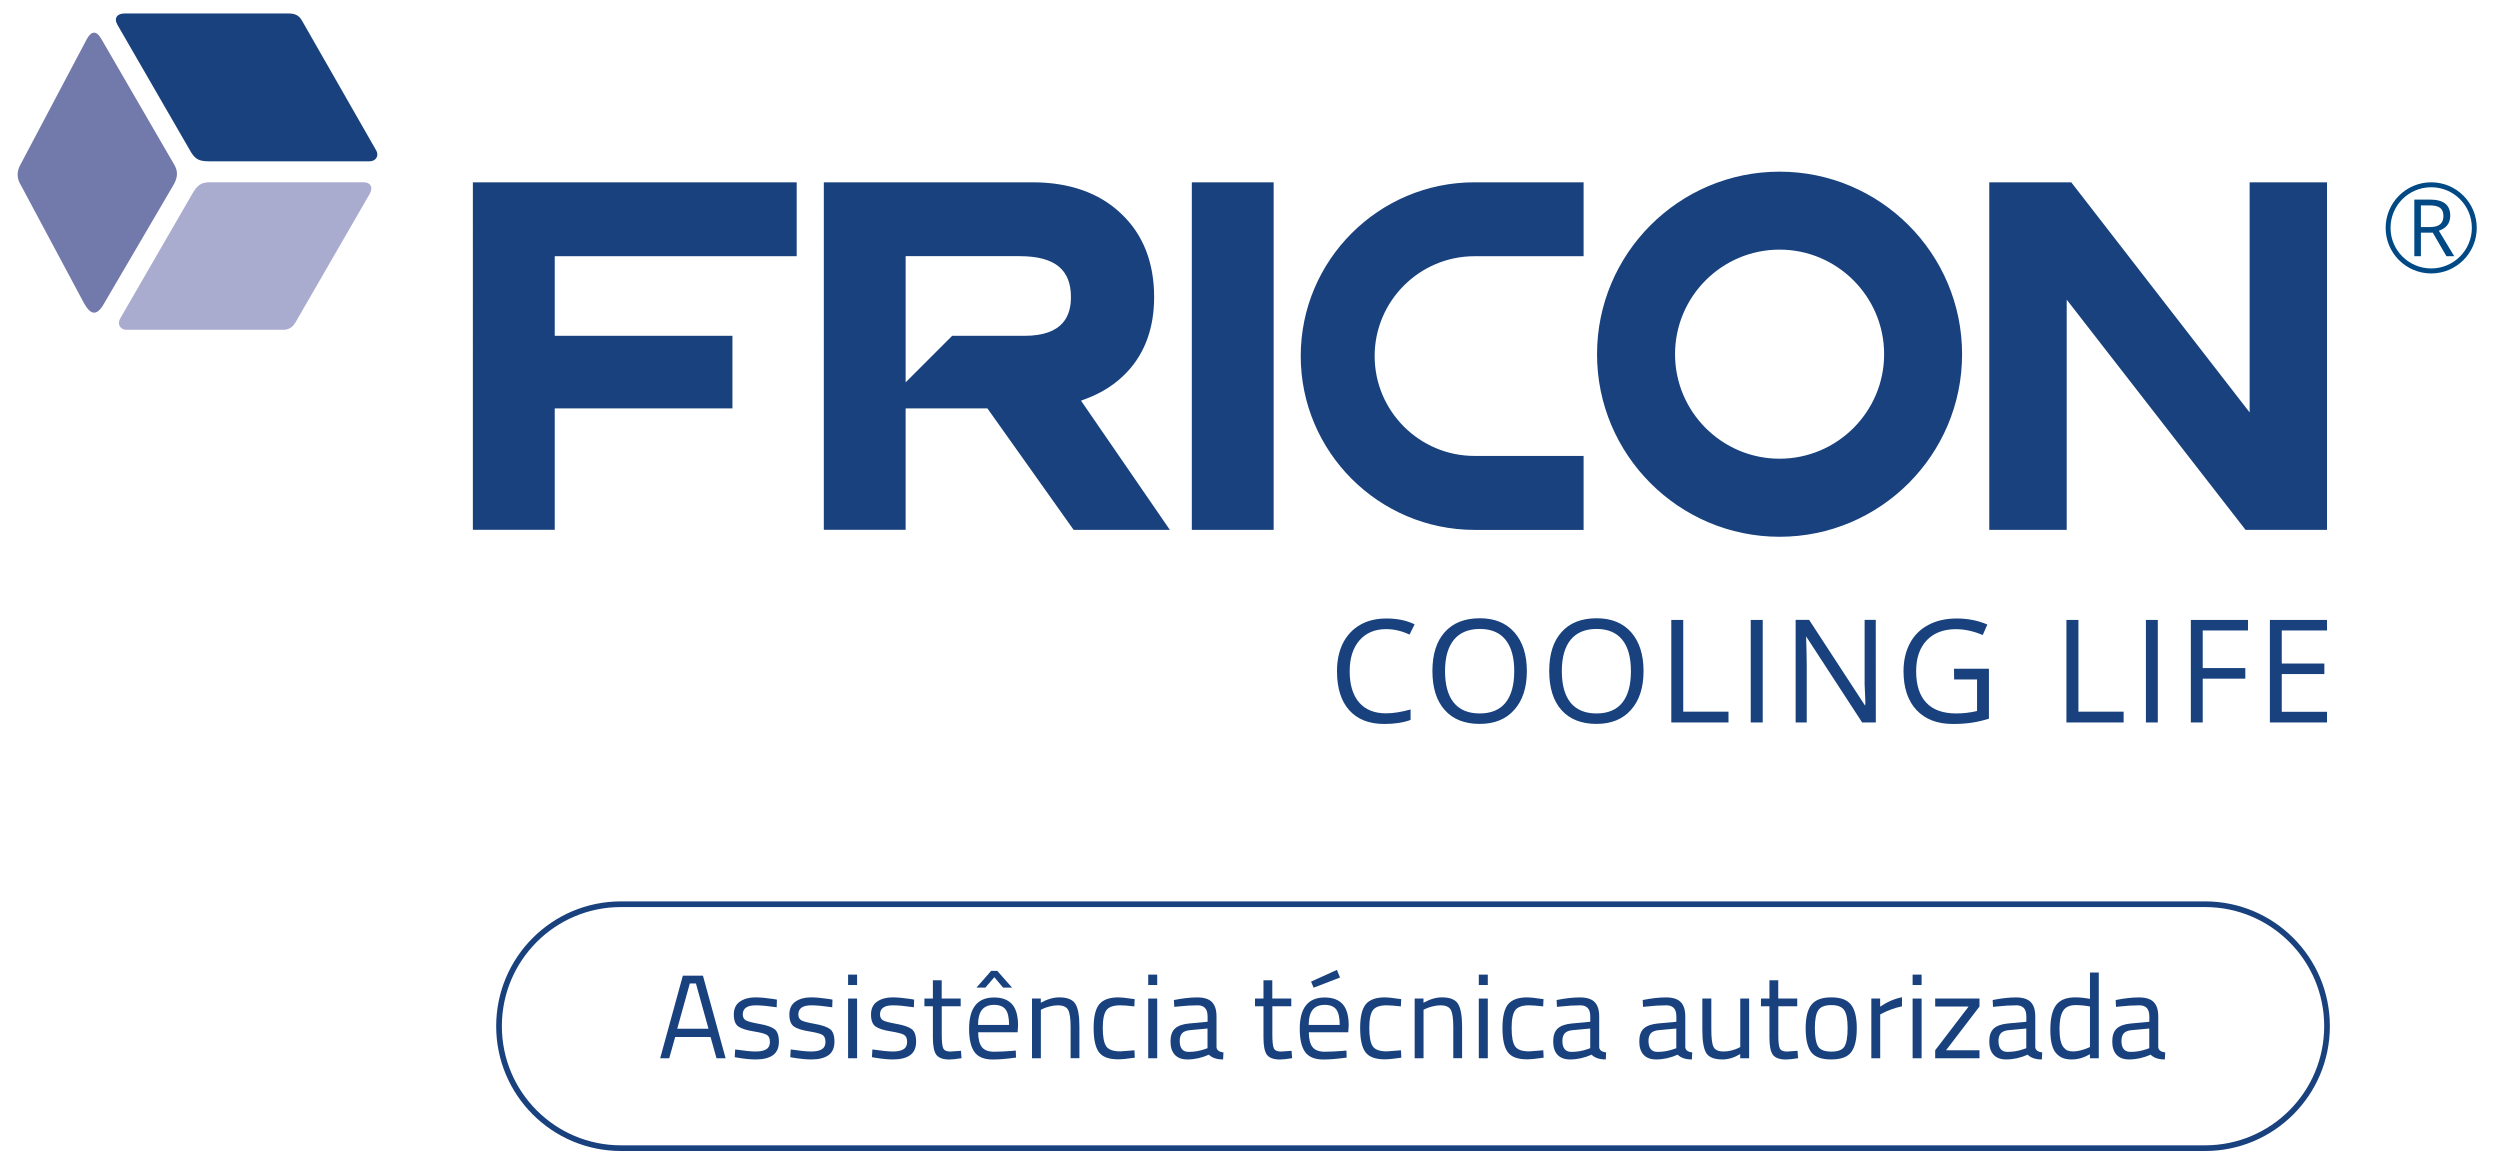 <?xml version="1.0" encoding="utf-8"?>
<!-- Generator: Adobe Illustrator 24.1.1, SVG Export Plug-In . SVG Version: 6.00 Build 0)  -->
<svg version="1.1" id="Camada_1" xmlns="http://www.w3.org/2000/svg" xmlns:xlink="http://www.w3.org/1999/xlink" x="0px" y="0px"
	 viewBox="0 0 439.66 205.79" style="enable-background:new 0 0 439.66 205.79;" xml:space="preserve">
<style type="text/css">
	.st0{fill-rule:evenodd;clip-rule:evenodd;fill:#004984;}
	.st1{fill-rule:evenodd;clip-rule:evenodd;fill:#18417E;}
	.st2{fill-rule:evenodd;clip-rule:evenodd;fill:#7279AB;}
	.st3{fill-rule:evenodd;clip-rule:evenodd;fill:#AAACCF;}
	.st4{fill:none;stroke:#004984;stroke-width:0.897;stroke-miterlimit:3.864;}
	.st5{fill:none;stroke:#18417E;stroke-miterlimit:10;}
	.st6{fill:#18417E;}
</style>
<g>
	<g>
		<path class="st0" d="M427.56,32.93c-3.96,0-7.15,3.2-7.15,7.14s3.2,7.14,7.15,7.14c3.95,0,7.15-3.2,7.15-7.14
			S431.51,32.93,427.56,32.93z M427.56,32.06c4.43,0,8.01,3.59,8.01,8.02c0,4.43-3.59,8.01-8.01,8.01c-4.42,0-8.01-3.58-8.01-8.01
			C419.55,35.65,423.14,32.06,427.56,32.06z M425.75,39.93h1.59c0.83,0,1.42-0.17,1.79-0.49c0.39-0.33,0.58-0.81,0.58-1.46
			s-0.2-1.13-0.59-1.43c-0.4-0.29-1.01-0.43-1.86-0.43h-1.51V39.93z M425.75,40.92v4.14h-1.16v-9.96h2.73
			c1.22,0,2.12,0.24,2.71,0.71c0.58,0.46,0.88,1.17,0.88,2.11c0,1.32-0.67,2.2-2,2.66l2.7,4.48h-1.37l-2.4-4.14L425.75,40.92
			L425.75,40.92z"/>
		<path class="st1" d="M274.67,118.02c0,2.45,0.52,4.3,1.55,5.57c1.04,1.26,2.56,1.88,4.54,1.88c2,0,3.51-0.62,4.53-1.88
			c1.02-1.26,1.53-3.11,1.53-5.57c0-2.42-0.51-4.27-1.53-5.52c-1.02-1.25-2.51-1.89-4.51-1.89c-2,0-3.52,0.63-4.56,1.9
			C275.19,113.78,274.67,115.61,274.67,118.02z M289.04,118.02c0,2.89-0.73,5.16-2.2,6.81c-1.45,1.65-3.48,2.48-6.08,2.48
			c-2.66,0-4.71-0.82-6.16-2.44c-1.44-1.63-2.15-3.92-2.15-6.88c0-2.94,0.72-5.22,2.17-6.83c1.44-1.62,3.51-2.43,6.17-2.43
			c2.59,0,4.61,0.82,6.08,2.47C288.31,112.86,289.04,115.12,289.04,118.02z M254.13,118.02c0,2.45,0.52,4.3,1.55,5.57
			c1.04,1.26,2.56,1.88,4.54,1.88c2,0,3.52-0.62,4.54-1.88c1.02-1.26,1.54-3.11,1.54-5.57c0-2.42-0.52-4.27-1.54-5.52
			c-1.01-1.25-2.51-1.89-4.5-1.89c-2,0-3.53,0.63-4.57,1.9C254.65,113.78,254.13,115.61,254.13,118.02z M268.52,118.02
			c0,2.89-0.74,5.16-2.21,6.81c-1.45,1.65-3.48,2.48-6.09,2.48c-2.65,0-4.71-0.82-6.14-2.44c-1.46-1.63-2.17-3.92-2.17-6.88
			c0-2.94,0.73-5.22,2.18-6.83c1.45-1.62,3.5-2.43,6.17-2.43c2.59,0,4.6,0.82,6.06,2.47C267.78,112.86,268.52,115.12,268.52,118.02z
			 M293.92,127.06v-18.04h2.1v16.14h7.96v1.9L293.92,127.06L293.92,127.06z M307.89,127.06v-18.04H310v18.04L307.89,127.06
			L307.89,127.06z M329.89,127.06h-2.4l-9.86-15.14c0.04,1.78,0.11,3.41,0.11,4.88v10.25h-1.95v-18.04h2.37l9.84,15.08
			c0.08-0.22,0.05-0.93-0.01-2.14c-0.07-1.21-0.09-2.07-0.07-2.59v-10.35h1.96L329.89,127.06L329.89,127.06z M343.64,117.61h6.14
			v8.78c-0.96,0.3-1.93,0.54-2.92,0.69c-0.99,0.16-2.13,0.24-3.43,0.24c-2.73,0-4.85-0.82-6.38-2.44c-1.52-1.63-2.29-3.91-2.29-6.84
			c0-1.87,0.38-3.51,1.13-4.92c0.75-1.41,1.84-2.49,3.27-3.23c1.4-0.75,3.07-1.12,4.97-1.12c1.92,0,3.71,0.35,5.37,1.06l-0.81,1.85
			c-1.63-0.69-3.19-1.03-4.71-1.03c-2.19,0-3.9,0.66-5.14,1.96c-1.24,1.31-1.86,3.12-1.86,5.44c0,2.44,0.6,4.28,1.79,5.54
			c1.19,1.26,2.95,1.88,5.24,1.88c1.26,0,2.48-0.14,3.68-0.43v-5.55h-4.03L343.64,117.61L343.64,117.61z M363.41,127.06v-18.04h2.11
			v16.14h7.95v1.9L363.41,127.06L363.41,127.06z M377.39,127.06v-18.04h2.09v18.04L377.39,127.06L377.39,127.06z M387.38,127.06
			h-2.09v-18.04h10.05v1.86h-7.96v6.61h7.49v1.86h-7.49L387.38,127.06L387.38,127.06z M409.24,127.06h-10.05v-18.04h10.05v1.86
			h-7.96v5.81h7.49v1.85h-7.49v6.64h7.96V127.06z M243.77,110.64c-1.97,0-3.55,0.66-4.7,1.99c-1.13,1.31-1.71,3.12-1.71,5.41
			c0,2.37,0.55,4.19,1.65,5.49c1.11,1.28,2.69,1.92,4.74,1.92c1.26,0,2.7-0.23,4.32-0.68v1.84c-1.26,0.47-2.8,0.71-4.63,0.71
			c-2.66,0-4.72-0.81-6.16-2.42c-1.44-1.62-2.15-3.9-2.15-6.88c0-1.86,0.35-3.49,1.03-4.88c0.71-1.4,1.71-2.48,3.02-3.24
			c1.32-0.76,2.86-1.13,4.64-1.13c1.9,0,3.55,0.34,4.96,1.03l-0.89,1.8C246.51,110.96,245.15,110.64,243.77,110.64z"/>
		<path class="st1" d="M167.45,59.06h12.7c6.98,0,8.19-3.69,8.19-6.81c0-4.7-2.66-7.2-9.04-7.2h-20.03v10.6v8.51v3.08L167.45,59.06z
			 M173.65,71.82h-14.38v21.35h-14.39V32.06h36.66c6.44,0,11.73,1.8,15.61,5.5c3.91,3.67,5.82,8.65,5.82,14.7
			c0,5.32-1.58,9.81-4.79,13.2c-1.94,2.06-4.37,3.62-7.18,4.67l-0.89,0.33l15.63,22.73h-16.92L173.65,71.82z M209.6,32.06h14.39
			v61.12H209.6V32.06z M83.16,32.06h56.95v13H97.56v14h31.25v12.76H97.56v21.35h-14.4V32.06z M280.86,62.3
			c0-17.71,14.4-32.11,32.1-32.11c17.71,0,32.1,14.4,32.1,32.11c0,17.7-14.39,32.1-32.1,32.1C295.26,94.39,280.86,80,280.86,62.3z
			 M294.58,62.29c0,10.14,8.25,18.38,18.38,18.38c10.14,0,18.39-8.25,18.39-18.38S323.1,43.9,312.96,43.9
			C302.82,43.9,294.58,52.15,294.58,62.29z M228.75,62.61c0-16.85,13.71-30.55,30.56-30.55h19.19v13h-19.19
			c-9.67,0-17.56,7.88-17.56,17.56c0,9.67,7.88,17.56,17.56,17.56h19.19v13.01h-19.19C242.46,93.17,228.75,79.46,228.75,62.61z
			 M363.46,52.7v40.48h-13.62V32.06h14.42l31.37,40.47V32.06h13.61v61.12h-14.33L363.46,52.7z"/>
		<g>
			<path class="st2" d="M14.79,53.35L3.67,32.56c-0.76-1.22-0.76-2.47,0-3.75l11.6-21.94c0.81-1.49,1.73-1.51,2.57,0.01l12.71,21.92
				c0.85,1.33,0.7,2.48-0.09,3.81L18.33,53.33C16.93,55.85,15.83,55.2,14.79,53.35z"/>
			<path class="st1" d="M33.62,26.81L20.64,4.34c-0.68-1.25,0.05-1.97,1.26-1.97h28.87c1.15,0,1.85,0.37,2.35,1.28l13.06,22.84
				c0.47,0.82,0.02,1.88-1.22,1.88H36.8C35,28.37,34.39,28,33.62,26.81z"/>
			<path class="st3" d="M36.72,32.05h27.2c1.42,0.04,1.68,1.03,1.08,2.08L52.02,56.6c-0.58,1-1.24,1.42-2.28,1.4H22.17
				c-0.95-0.01-1.64-0.95-1.02-2.01l12.64-21.86C34.69,32.56,35.31,32.13,36.72,32.05z"/>
			<path class="st4" d="M30.83,32.32"/>
		</g>
	</g>
</g>
<path class="st5" d="M387.79,201.92H109.21c-11.84,0-21.45-9.6-21.45-21.45v0c0-11.84,9.6-21.45,21.45-21.45h278.58
	c11.84,0,21.45,9.6,21.45,21.45v0C409.24,192.32,399.64,201.92,387.79,201.92z"/>
<g>
	<path class="st6" d="M116.1,186.11l3.99-14.53h3.53l3.99,14.53h-1.6l-1.05-3.74h-6.22l-1.05,3.74H116.1z M121.31,172.96l-2.21,7.96
		h5.5l-2.21-7.96H121.31z"/>
	<path class="st6" d="M132.92,176.8c-1.53,0-2.29,0.53-2.29,1.6c0,0.49,0.18,0.84,0.53,1.04c0.35,0.2,1.15,0.41,2.39,0.63
		c1.25,0.22,2.13,0.52,2.65,0.91c0.52,0.39,0.78,1.13,0.78,2.21s-0.35,1.87-1.04,2.37c-0.69,0.5-1.7,0.76-3.03,0.76
		c-0.87,0-1.89-0.1-3.07-0.29l-0.63-0.11l0.08-1.36c1.6,0.24,2.8,0.36,3.61,0.36c0.81,0,1.43-0.13,1.86-0.39
		c0.43-0.26,0.64-0.69,0.64-1.3c0-0.61-0.18-1.02-0.55-1.24c-0.36-0.22-1.16-0.42-2.39-0.62c-1.23-0.2-2.11-0.48-2.63-0.86
		c-0.52-0.38-0.78-1.08-0.78-2.1c0-1.02,0.36-1.78,1.08-2.27s1.62-0.74,2.7-0.74c0.85,0,1.92,0.1,3.21,0.29l0.59,0.11l-0.04,1.34
		C135.04,176.92,133.82,176.8,132.92,176.8z"/>
	<path class="st6" d="M142.69,176.8c-1.53,0-2.29,0.53-2.29,1.6c0,0.49,0.18,0.84,0.53,1.04c0.35,0.2,1.15,0.41,2.39,0.63
		c1.25,0.22,2.13,0.52,2.65,0.91c0.52,0.39,0.78,1.13,0.78,2.21s-0.35,1.87-1.04,2.37c-0.69,0.5-1.7,0.76-3.03,0.76
		c-0.87,0-1.89-0.1-3.07-0.29l-0.63-0.11l0.08-1.36c1.6,0.24,2.8,0.36,3.61,0.36c0.81,0,1.43-0.13,1.86-0.39
		c0.43-0.26,0.64-0.69,0.64-1.3c0-0.61-0.18-1.02-0.55-1.24c-0.36-0.22-1.16-0.42-2.39-0.62c-1.23-0.2-2.11-0.48-2.63-0.86
		c-0.52-0.38-0.78-1.08-0.78-2.1c0-1.02,0.36-1.78,1.08-2.27s1.62-0.74,2.7-0.74c0.85,0,1.92,0.1,3.21,0.29l0.59,0.11l-0.04,1.34
		C144.81,176.92,143.58,176.8,142.69,176.8z"/>
	<path class="st6" d="M149.15,173.23v-1.83h1.58v1.83H149.15z M149.15,186.11v-10.5h1.58v10.5H149.15z"/>
	<path class="st6" d="M157.05,176.8c-1.53,0-2.29,0.53-2.29,1.6c0,0.49,0.18,0.84,0.53,1.04c0.35,0.2,1.15,0.41,2.39,0.63
		c1.25,0.22,2.13,0.52,2.65,0.91c0.52,0.39,0.78,1.13,0.78,2.21s-0.35,1.87-1.04,2.37c-0.69,0.5-1.7,0.76-3.03,0.76
		c-0.87,0-1.89-0.1-3.07-0.29l-0.63-0.11l0.08-1.36c1.6,0.24,2.8,0.36,3.61,0.36c0.81,0,1.43-0.13,1.86-0.39
		c0.43-0.26,0.64-0.69,0.64-1.3c0-0.61-0.18-1.02-0.55-1.24c-0.36-0.22-1.16-0.42-2.39-0.62c-1.23-0.2-2.11-0.48-2.63-0.86
		c-0.52-0.38-0.78-1.08-0.78-2.1c0-1.02,0.36-1.78,1.08-2.27s1.62-0.74,2.7-0.74c0.85,0,1.92,0.1,3.21,0.29l0.59,0.11l-0.04,1.34
		C159.17,176.92,157.95,176.8,157.05,176.8z"/>
	<path class="st6" d="M168.96,176.97h-3.34v5.02c0,1.2,0.09,2,0.26,2.37c0.18,0.38,0.59,0.57,1.25,0.57l1.87-0.13l0.1,1.3
		c-0.94,0.15-1.65,0.23-2.14,0.23c-1.09,0-1.85-0.27-2.27-0.8c-0.42-0.53-0.63-1.55-0.63-3.04v-5.52h-1.49v-1.37h1.49v-3.21h1.55
		v3.21h3.34V176.97z"/>
	<path class="st6" d="M178.03,184.81l0.61-0.06l0.04,1.24c-1.6,0.22-2.96,0.34-4.09,0.34c-1.51,0-2.58-0.44-3.21-1.31
		s-0.95-2.24-0.95-4.08c0-3.68,1.46-5.52,4.39-5.52c1.41,0,2.47,0.4,3.17,1.19c0.7,0.79,1.05,2.03,1.05,3.73l-0.08,1.2h-6.93
		c0,1.16,0.21,2.02,0.63,2.58c0.42,0.56,1.15,0.84,2.19,0.84S176.95,184.89,178.03,184.81z M171.73,173.68l2.58-2.94h1.07l2.6,2.94
		h-1.58l-1.53-1.83l-1.58,1.83H171.73z M177.46,180.25c0-1.29-0.21-2.2-0.62-2.73c-0.41-0.53-1.08-0.8-2.02-0.8
		c-0.93,0-1.63,0.28-2.1,0.84c-0.47,0.56-0.71,1.46-0.72,2.69H177.46z"/>
	<path class="st6" d="M183.07,186.11h-1.58v-10.5h1.55v0.74c1.13-0.63,2.22-0.95,3.25-0.95c1.4,0,2.34,0.38,2.82,1.13
		s0.72,2.1,0.72,4.03v5.54h-1.55v-5.5c0-1.46-0.14-2.45-0.43-2.99c-0.29-0.54-0.9-0.81-1.84-0.81c-0.45,0-0.92,0.07-1.42,0.2
		c-0.5,0.13-0.88,0.26-1.14,0.39l-0.4,0.19V186.11z"/>
	<path class="st6" d="M196.7,175.4c0.46,0,1.25,0.08,2.35,0.25l0.5,0.06l-0.06,1.28c-1.12-0.13-1.95-0.19-2.48-0.19
		c-1.19,0-2,0.28-2.43,0.85c-0.43,0.57-0.64,1.62-0.64,3.15s0.2,2.6,0.6,3.2c0.4,0.6,1.23,0.9,2.49,0.9l2.48-0.19l0.06,1.3
		c-1.3,0.2-2.28,0.29-2.92,0.29c-1.64,0-2.77-0.42-3.39-1.26c-0.62-0.84-0.93-2.26-0.93-4.25s0.34-3.39,1.01-4.2
		C194.01,175.8,195.13,175.4,196.7,175.4z"/>
	<path class="st6" d="M201.93,173.23v-1.83h1.58v1.83H201.93z M201.93,186.11v-10.5h1.58v10.5H201.93z"/>
	<path class="st6" d="M213.94,178.78v5.38c0.04,0.52,0.45,0.83,1.22,0.92l-0.06,1.24c-1.11,0-1.94-0.28-2.5-0.84
		c-1.26,0.56-2.52,0.84-3.78,0.84c-0.97,0-1.7-0.27-2.21-0.82s-0.76-1.33-0.76-2.35c0-1.02,0.26-1.77,0.78-2.26
		c0.52-0.48,1.33-0.78,2.44-0.89l3.3-0.31v-0.9c0-0.71-0.15-1.22-0.46-1.53c-0.31-0.31-0.73-0.46-1.26-0.46
		c-1.12,0-2.28,0.07-3.49,0.21l-0.65,0.06l-0.06-1.2c1.54-0.31,2.91-0.46,4.1-0.46c1.19,0,2.05,0.27,2.59,0.82
		S213.94,177.62,213.94,178.78z M207.47,183.06c0,1.29,0.53,1.93,1.6,1.93c0.95,0,1.89-0.16,2.81-0.48l0.48-0.17v-3.46l-3.11,0.29
		c-0.63,0.06-1.08,0.24-1.37,0.55C207.61,182.03,207.47,182.47,207.47,183.06z"/>
	<path class="st6" d="M227.1,176.97h-3.34v5.02c0,1.2,0.09,2,0.26,2.37c0.18,0.38,0.59,0.57,1.25,0.57l1.87-0.13l0.1,1.3
		c-0.94,0.15-1.65,0.23-2.14,0.23c-1.09,0-1.85-0.27-2.27-0.8c-0.42-0.53-0.63-1.55-0.63-3.04v-5.52h-1.49v-1.37h1.49v-3.21h1.55
		v3.21h3.34V176.97z"/>
	<path class="st6" d="M236.18,184.81l0.61-0.06l0.04,1.24c-1.6,0.22-2.96,0.34-4.09,0.34c-1.51,0-2.58-0.44-3.21-1.31
		s-0.95-2.24-0.95-4.08c0-3.68,1.46-5.52,4.39-5.52c1.41,0,2.47,0.4,3.17,1.19c0.7,0.79,1.05,2.03,1.05,3.73l-0.08,1.2h-6.93
		c0,1.16,0.21,2.02,0.63,2.58c0.42,0.56,1.15,0.84,2.19,0.84S235.1,184.89,236.18,184.81z M235.61,180.25c0-1.29-0.21-2.2-0.62-2.73
		c-0.41-0.53-1.08-0.8-2.02-0.8c-0.93,0-1.63,0.28-2.1,0.84c-0.47,0.56-0.71,1.46-0.72,2.69H235.61z M230.57,172.63l4.54-2.06
		l0.55,1.34l-4.64,1.79L230.57,172.63z"/>
	<path class="st6" d="M243.57,175.4c0.46,0,1.25,0.08,2.35,0.25l0.5,0.06l-0.06,1.28c-1.12-0.13-1.95-0.19-2.48-0.19
		c-1.19,0-2,0.28-2.43,0.85c-0.43,0.57-0.64,1.62-0.64,3.15s0.2,2.6,0.6,3.2c0.4,0.6,1.23,0.9,2.49,0.9l2.48-0.19l0.06,1.3
		c-1.3,0.2-2.28,0.29-2.92,0.29c-1.64,0-2.77-0.42-3.39-1.26c-0.62-0.84-0.93-2.26-0.93-4.25s0.34-3.39,1.01-4.2
		C240.88,175.8,242,175.4,243.57,175.4z"/>
	<path class="st6" d="M250.37,186.11h-1.58v-10.5h1.55v0.74c1.13-0.63,2.22-0.95,3.25-0.95c1.4,0,2.34,0.38,2.82,1.13
		c0.48,0.76,0.72,2.1,0.72,4.03v5.54h-1.55v-5.5c0-1.46-0.14-2.45-0.43-2.99c-0.29-0.54-0.9-0.81-1.84-0.81
		c-0.45,0-0.92,0.07-1.42,0.2c-0.5,0.13-0.88,0.26-1.14,0.39l-0.4,0.19V186.11z"/>
	<path class="st6" d="M260.07,173.23v-1.83h1.58v1.83H260.07z M260.07,186.11v-10.5h1.58v10.5H260.07z"/>
	<path class="st6" d="M268.6,175.4c0.46,0,1.25,0.08,2.35,0.25l0.5,0.06l-0.06,1.28c-1.12-0.13-1.95-0.19-2.48-0.19
		c-1.19,0-2,0.28-2.43,0.85c-0.43,0.57-0.64,1.62-0.64,3.15s0.2,2.6,0.6,3.2c0.4,0.6,1.23,0.9,2.49,0.9l2.48-0.19l0.06,1.3
		c-1.3,0.2-2.28,0.29-2.92,0.29c-1.64,0-2.77-0.42-3.39-1.26c-0.62-0.84-0.93-2.26-0.93-4.25s0.34-3.39,1.01-4.2
		C265.91,175.8,267.03,175.4,268.6,175.4z"/>
	<path class="st6" d="M281.24,178.78v5.38c0.04,0.52,0.45,0.83,1.22,0.92l-0.06,1.24c-1.11,0-1.94-0.28-2.5-0.84
		c-1.26,0.56-2.52,0.84-3.78,0.84c-0.97,0-1.7-0.27-2.21-0.82s-0.76-1.33-0.76-2.35c0-1.02,0.26-1.77,0.78-2.26
		c0.52-0.48,1.33-0.78,2.44-0.89l3.3-0.31v-0.9c0-0.71-0.15-1.22-0.46-1.53c-0.31-0.31-0.73-0.46-1.26-0.46
		c-1.12,0-2.28,0.07-3.49,0.21l-0.65,0.06l-0.06-1.2c1.54-0.31,2.91-0.46,4.1-0.46c1.19,0,2.05,0.27,2.59,0.82
		S281.24,177.62,281.24,178.78z M274.77,183.06c0,1.29,0.53,1.93,1.6,1.93c0.95,0,1.89-0.16,2.81-0.48l0.48-0.17v-3.46l-3.11,0.29
		c-0.63,0.06-1.08,0.24-1.37,0.55C274.91,182.03,274.77,182.47,274.77,183.06z"/>
	<path class="st6" d="M296.38,178.78v5.38c0.04,0.52,0.45,0.83,1.22,0.92l-0.06,1.24c-1.11,0-1.94-0.28-2.5-0.84
		c-1.26,0.56-2.52,0.84-3.78,0.84c-0.97,0-1.7-0.27-2.21-0.82s-0.76-1.33-0.76-2.35c0-1.02,0.26-1.77,0.78-2.26
		c0.52-0.48,1.33-0.78,2.44-0.89l3.3-0.31v-0.9c0-0.71-0.15-1.22-0.46-1.53c-0.31-0.31-0.73-0.46-1.26-0.46
		c-1.12,0-2.28,0.07-3.49,0.21l-0.65,0.06l-0.06-1.2c1.54-0.31,2.91-0.46,4.1-0.46c1.19,0,2.05,0.27,2.59,0.82
		S296.38,177.62,296.38,178.78z M289.91,183.06c0,1.29,0.53,1.93,1.6,1.93c0.95,0,1.89-0.16,2.81-0.48l0.48-0.17v-3.46l-3.11,0.29
		c-0.63,0.06-1.08,0.24-1.37,0.55C290.05,182.03,289.91,182.47,289.91,183.06z"/>
	<path class="st6" d="M306.04,175.61h1.57v10.5h-1.57v-0.74c-1.05,0.63-2.09,0.95-3.11,0.95c-1.43,0-2.38-0.37-2.85-1.11
		c-0.47-0.74-0.7-2.11-0.7-4.12v-5.48h1.58v5.46c0,1.53,0.13,2.55,0.4,3.07c0.27,0.52,0.87,0.78,1.81,0.78
		c0.46,0,0.93-0.07,1.41-0.2s0.84-0.26,1.09-0.39l0.38-0.19V175.61z"/>
	<path class="st6" d="M316.08,176.97h-3.34v5.02c0,1.2,0.09,2,0.26,2.37c0.18,0.38,0.59,0.57,1.25,0.57l1.87-0.13l0.1,1.3
		c-0.94,0.15-1.65,0.23-2.14,0.23c-1.09,0-1.85-0.27-2.27-0.8c-0.42-0.53-0.63-1.55-0.63-3.04v-5.52h-1.49v-1.37h1.49v-3.21h1.55
		v3.21h3.34V176.97z"/>
	<path class="st6" d="M317.55,180.84c0-1.92,0.34-3.3,1.03-4.16c0.69-0.85,1.84-1.28,3.48-1.28s2.79,0.43,3.46,1.28
		c0.68,0.85,1.02,2.24,1.02,4.16c0,1.92-0.32,3.31-0.97,4.18c-0.64,0.87-1.82,1.3-3.53,1.3s-2.88-0.43-3.53-1.3
		C317.87,184.15,317.55,182.75,317.55,180.84z M319.17,180.8c0,1.53,0.19,2.61,0.56,3.22s1.15,0.92,2.33,0.92
		c1.18,0,1.96-0.3,2.32-0.91c0.36-0.61,0.55-1.68,0.55-3.22s-0.2-2.6-0.61-3.18c-0.41-0.58-1.16-0.87-2.26-0.87
		c-1.1,0-1.86,0.29-2.27,0.87S319.17,179.27,319.17,180.8z"/>
	<path class="st6" d="M329.1,186.11v-10.5h1.55v1.43c1.22-0.84,2.5-1.39,3.84-1.66v1.6c-0.59,0.11-1.2,0.29-1.84,0.52
		c-0.64,0.24-1.12,0.45-1.46,0.63l-0.53,0.27v7.71H329.1z"/>
	<path class="st6" d="M336.36,173.23v-1.83h1.58v1.83H336.36z M336.36,186.11v-10.5h1.58v10.5H336.36z"/>
	<path class="st6" d="M340.33,177.01v-1.41h7.79v1.41l-5.88,7.69h5.88v1.41h-7.79v-1.41l5.88-7.69H340.33z"/>
	<path class="st6" d="M357.93,178.78v5.38c0.04,0.52,0.45,0.83,1.22,0.92l-0.06,1.24c-1.11,0-1.94-0.28-2.5-0.84
		c-1.26,0.56-2.52,0.84-3.78,0.84c-0.97,0-1.7-0.27-2.21-0.82s-0.76-1.33-0.76-2.35c0-1.02,0.26-1.77,0.78-2.26
		c0.52-0.48,1.33-0.78,2.44-0.89l3.3-0.31v-0.9c0-0.71-0.15-1.22-0.46-1.53c-0.31-0.31-0.73-0.46-1.26-0.46
		c-1.12,0-2.28,0.07-3.49,0.21l-0.65,0.06l-0.06-1.2c1.54-0.31,2.91-0.46,4.1-0.46c1.19,0,2.05,0.27,2.59,0.82
		S357.93,177.62,357.93,178.78z M351.46,183.06c0,1.29,0.53,1.93,1.6,1.93c0.95,0,1.89-0.16,2.81-0.48l0.48-0.17v-3.46l-3.11,0.29
		c-0.63,0.06-1.08,0.24-1.37,0.55C351.6,182.03,351.46,182.47,351.46,183.06z"/>
	<path class="st6" d="M369.1,171.03v15.08h-1.55v-0.71c-1.08,0.62-2.14,0.92-3.19,0.92c-0.56,0-1.05-0.07-1.47-0.21
		s-0.81-0.39-1.18-0.76c-0.76-0.76-1.13-2.15-1.13-4.19s0.34-3.51,1.02-4.41s1.8-1.35,3.37-1.35c0.81,0,1.67,0.09,2.58,0.27v-4.64
		H369.1z M363.64,184.76c0.25,0.1,0.58,0.15,0.98,0.15c0.4,0,0.85-0.07,1.34-0.2s0.89-0.26,1.17-0.39l0.42-0.19v-7.12
		c-0.9-0.17-1.73-0.25-2.5-0.25c-1.06,0-1.81,0.34-2.23,1.02c-0.42,0.68-0.63,1.73-0.63,3.16c0,1.62,0.25,2.72,0.74,3.28
		C363.15,184.48,363.39,184.67,363.64,184.76z"/>
	<path class="st6" d="M379.56,178.78v5.38c0.04,0.52,0.45,0.83,1.22,0.92l-0.06,1.24c-1.11,0-1.94-0.28-2.5-0.84
		c-1.26,0.56-2.52,0.84-3.78,0.84c-0.97,0-1.7-0.27-2.21-0.82s-0.76-1.33-0.76-2.35c0-1.02,0.26-1.77,0.78-2.26
		c0.52-0.48,1.33-0.78,2.44-0.89l3.3-0.31v-0.9c0-0.71-0.15-1.22-0.46-1.53c-0.31-0.31-0.73-0.46-1.26-0.46
		c-1.12,0-2.28,0.07-3.49,0.21l-0.65,0.06l-0.06-1.2c1.54-0.31,2.91-0.46,4.1-0.46c1.19,0,2.05,0.27,2.59,0.82
		S379.56,177.62,379.56,178.78z M373.09,183.06c0,1.29,0.53,1.93,1.6,1.93c0.95,0,1.89-0.16,2.81-0.48l0.48-0.17v-3.46l-3.11,0.29
		c-0.63,0.06-1.08,0.24-1.37,0.55C373.23,182.03,373.09,182.47,373.09,183.06z"/>
</g>
</svg>
